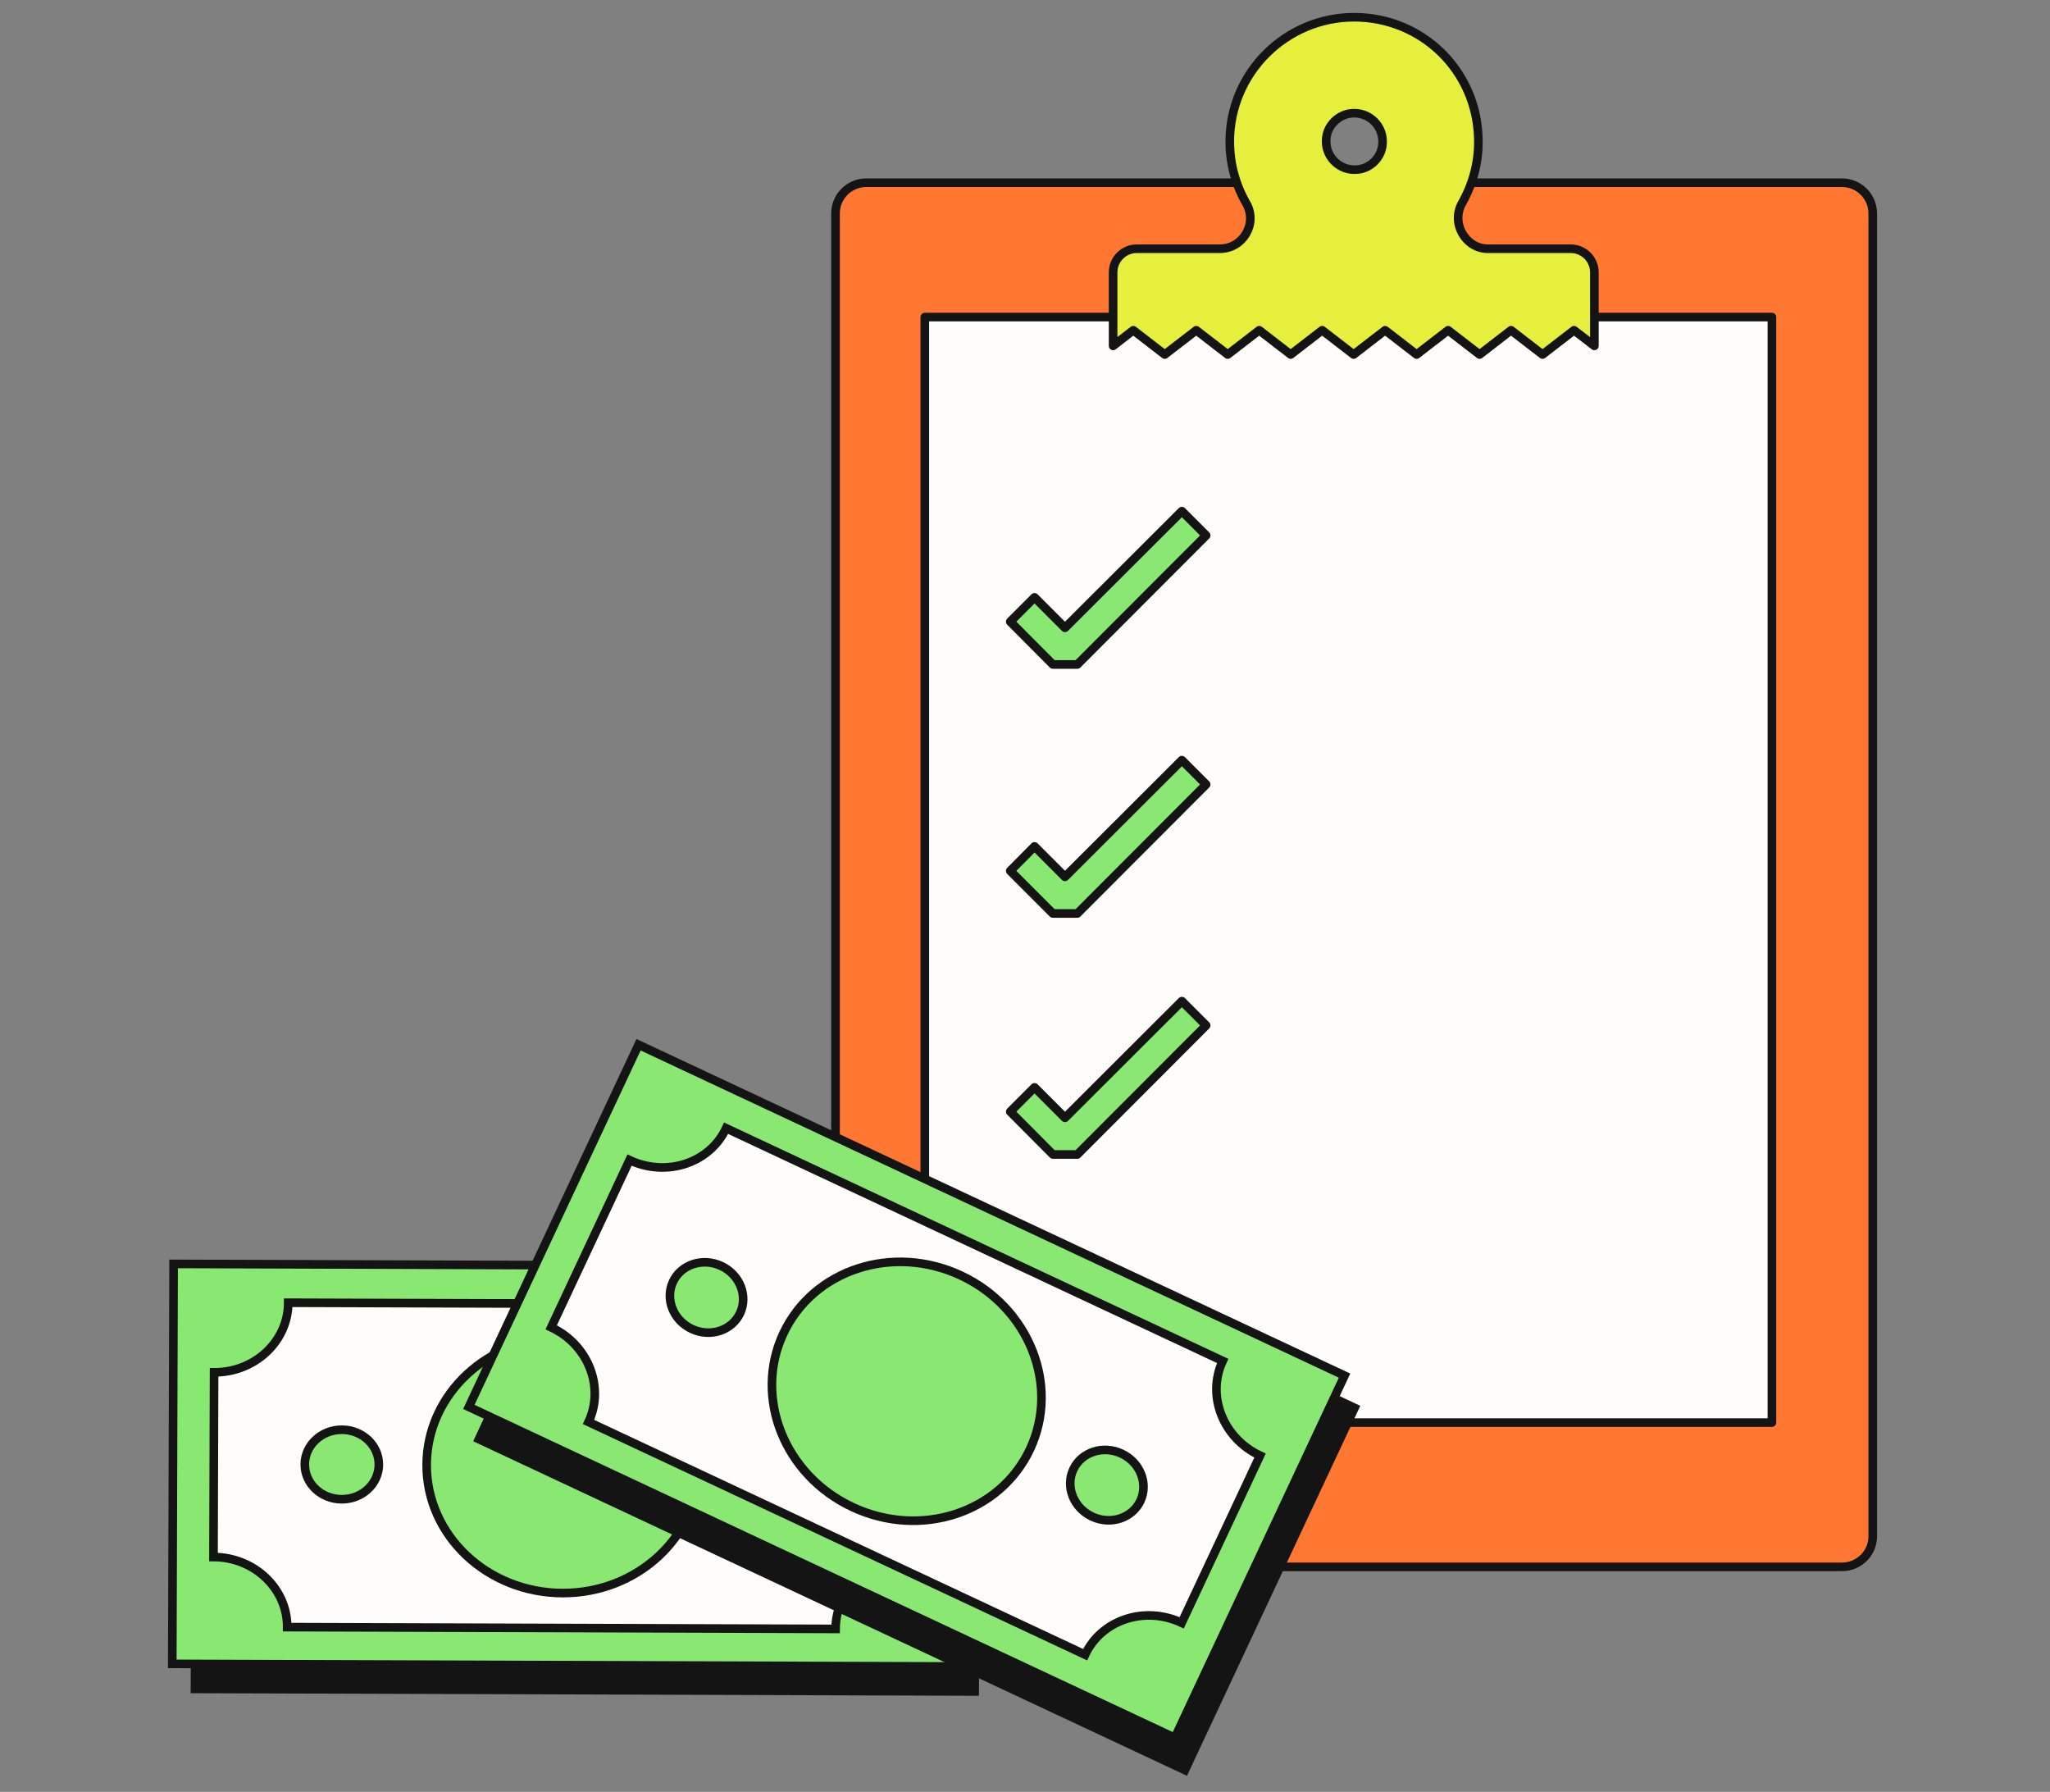 <svg width="238" height="208" viewBox="0 0 238 208" fill="none" xmlns="http://www.w3.org/2000/svg">
<rect x="0" y="0" width="238" height="208" fill="#808080" stroke="none"/>
<path d="M213.838 181.88H100.583C98.6 181.88 97 180.279 97 178.296V24.79C97 22.808 98.6 21.207 100.583 21.207H213.838C215.82 21.207 217.421 22.808 217.421 24.79V178.296C217.445 180.279 215.82 181.88 213.838 181.88Z" fill="#FF7731"/>
<path d="M205.715 36.805H107.367V153.523L118.977 165.132H205.715V36.805Z" fill="#FEFDFB"/>
<path d="M205.715 36.805H107.367V153.523L118.977 165.132H205.715V36.805Z" stroke="#141414" stroke-linecap="round" stroke-linejoin="round"/>
<path d="M118.977 153.523H107.367L118.977 165.133V153.523Z" fill="#141414"/>
<path d="M125.077 77.129H122.234L117.289 72.16L120.108 69.341L123.643 72.877L137.212 59.332L140.031 62.151L125.077 77.129Z" fill="#89E872"/>
<path d="M125.077 77.129H122.234L117.289 72.16L120.108 69.341L123.643 72.877L137.212 59.332L140.031 62.151L125.077 77.129Z" stroke="#141414" stroke-linecap="round" stroke-linejoin="round"/>
<path d="M125.077 134.008H122.234L117.289 129.039L120.108 126.22L123.643 129.756L137.212 116.211L140.031 119.03L125.077 134.008Z" fill="#89E872"/>
<path d="M125.077 134.008H122.234L117.289 129.039L120.108 126.22L123.643 129.756L137.212 116.211L140.031 119.03L125.077 134.008Z" stroke="#141414" stroke-linecap="round" stroke-linejoin="round"/>
<path d="M125.077 106.035H122.234L117.289 101.09L120.108 98.248L123.643 101.783L137.212 88.238L140.031 91.057L125.077 106.035Z" fill="#89E872"/>
<path d="M125.077 106.035H122.234L117.289 101.09L120.108 98.248L123.643 101.783L137.212 88.238L140.031 91.057L125.077 106.035Z" stroke="#141414" stroke-linecap="round" stroke-linejoin="round"/>
<path d="M213.838 181.88H100.583C98.6 181.88 97 180.279 97 178.296V24.79C97 22.808 98.6 21.207 100.583 21.207H213.838C215.82 21.207 217.421 22.808 217.421 24.79V178.296C217.445 180.279 215.82 181.88 213.838 181.88Z" stroke="#141414" stroke-linecap="round" stroke-linejoin="round"/>
<path d="M169.745 23.571C170.987 21.373 171.704 18.841 171.632 16.118C171.465 8.211 165.111 2 157.204 2C149.297 2 142.775 8.45 142.775 16.428C142.775 19.032 143.468 21.493 144.686 23.595C146.048 25.96 144.304 28.874 141.605 28.874H131.978C130.449 28.874 129.23 30.116 129.23 31.621V40.15L131.572 38.334L135.226 41.153L138.881 38.334L142.536 41.153L146.191 38.334L149.846 41.153L153.501 38.334L157.156 41.153L160.811 38.334L164.466 41.153L168.121 38.334L171.775 41.153L175.43 38.334L179.085 41.153L182.74 38.334L185.105 40.15V31.621C185.105 30.093 183.863 28.874 182.358 28.874H172.779C170.175 28.898 168.407 25.936 169.745 23.571ZM156.678 13.18C158.924 12.821 160.835 14.732 160.476 16.978C160.261 18.34 159.162 19.438 157.801 19.653C155.555 20.012 153.644 18.101 154.003 15.855C154.218 14.518 155.316 13.419 156.678 13.18Z" fill="#E6F03C"/>
<path d="M169.745 23.571C170.987 21.373 171.704 18.841 171.632 16.118C171.465 8.211 165.111 2 157.204 2C149.297 2 142.775 8.45 142.775 16.428C142.775 19.032 143.468 21.493 144.686 23.595C146.048 25.96 144.304 28.874 141.605 28.874H131.978C130.449 28.874 129.23 30.116 129.23 31.621V40.15L131.572 38.334L135.226 41.153L138.881 38.334L142.536 41.153L146.191 38.334L149.846 41.153L153.501 38.334L157.156 41.153L160.811 38.334L164.466 41.153L168.121 38.334L171.775 41.153L175.43 38.334L179.085 41.153L182.74 38.334L185.105 40.15V31.621C185.105 30.093 183.863 28.874 182.358 28.874H172.779C170.175 28.898 168.407 25.936 169.745 23.571ZM156.678 13.18C158.924 12.821 160.835 14.732 160.476 16.978C160.261 18.34 159.162 19.438 157.801 19.653C155.555 20.012 153.644 18.101 154.003 15.855C154.218 14.518 155.316 13.419 156.678 13.18Z" stroke="#141414" stroke-linecap="round" stroke-linejoin="round"/>
<g style="mix-blend-mode:multiply">
<path d="M22.791 149.615L22.637 196.043L113.154 196.343L113.308 149.916L22.791 149.615Z" fill="#141414"/>
<path d="M22.791 149.615L22.637 196.043L113.154 196.343L113.308 149.916L22.791 149.615Z" stroke="#141414" stroke-miterlimit="10"/>
</g>
<path d="M110.518 193.439L110.672 147.012L20.155 146.712L20.001 193.139L110.518 193.439Z" fill="#89E872" stroke="#141414" stroke-miterlimit="10"/>
<path d="M97.01 189.081L33.343 188.872C33.358 184.394 29.526 180.753 24.785 180.736L24.854 159.299C29.595 159.315 33.45 155.697 33.465 151.219L97.132 151.427C97.117 155.905 100.949 159.548 105.69 159.563L105.621 181.001C100.88 180.985 97.025 184.602 97.01 189.08V189.081Z" fill="#FEFDFB" stroke="#141414" stroke-miterlimit="10"/>
<path d="M95.312 170.177C95.319 167.948 93.4 166.135 91.026 166.127C88.651 166.119 86.72 167.919 86.713 170.148C86.705 172.377 88.624 174.19 90.999 174.198C93.374 174.206 95.305 172.405 95.312 170.177Z" fill="#89E872" stroke="#141414" stroke-miterlimit="10"/>
<path d="M43.984 170.009C43.991 167.78 42.072 165.967 39.697 165.959C37.323 165.951 35.392 167.751 35.385 169.98C35.377 172.209 37.296 174.022 39.671 174.03C42.045 174.038 43.976 172.237 43.984 170.009Z" fill="#89E872" stroke="#141414" stroke-miterlimit="10"/>
<path d="M81.162 170.13C81.189 161.934 74.131 155.265 65.397 155.236C56.663 155.207 49.561 161.829 49.534 170.026C49.506 178.222 56.565 184.891 65.299 184.92C74.032 184.949 81.135 178.327 81.162 170.13Z" fill="#89E872" stroke="#141414" stroke-miterlimit="10"/>
<g style="mix-blend-mode:multiply">
<path d="M75.299 125.014L55.598 167.055L137.562 205.465L157.263 163.424L75.299 125.014Z" fill="#141414"/>
<path d="M75.299 125.014L55.598 167.055L137.562 205.465L157.263 163.424L75.299 125.014Z" stroke="#141414" stroke-miterlimit="10"/>
</g>
<path d="M136.397 201.72L156.098 159.68L74.134 121.27L54.433 163.31L136.397 201.72Z" fill="#89E872" stroke="#141414" stroke-miterlimit="10"/>
<path d="M125.979 192.072L68.327 165.059C70.227 161.004 68.286 156.087 63.993 154.075L73.088 134.662C77.381 136.674 82.401 135.017 84.301 130.962L141.953 157.975C140.053 162.03 141.994 166.949 146.287 168.96L137.192 188.373C132.899 186.361 127.879 188.017 125.979 192.072L125.979 192.072Z" fill="#FEFDFB" stroke="#141414" stroke-miterlimit="10"/>
<path d="M132.398 174.214C133.343 172.195 132.367 169.742 130.217 168.735C128.066 167.727 125.557 168.546 124.611 170.565C123.665 172.583 124.642 175.036 126.792 176.043C128.942 177.051 131.452 176.232 132.398 174.214Z" fill="#89E872" stroke="#141414" stroke-miterlimit="10"/>
<path d="M85.921 152.432C86.867 150.414 85.89 147.961 83.74 146.954C81.59 145.946 79.08 146.765 78.134 148.783C77.189 150.801 78.165 153.254 80.315 154.262C82.466 155.27 84.975 154.45 85.921 152.432Z" fill="#89E872" stroke="#141414" stroke-miterlimit="10"/>
<path d="M119.586 168.208C123.064 160.786 119.473 151.765 111.564 148.059C103.655 144.352 94.424 147.365 90.946 154.787C87.468 162.21 91.06 171.231 98.968 174.937C106.877 178.643 116.108 175.631 119.586 168.208Z" fill="#89E872" stroke="#141414" stroke-miterlimit="10"/>
</svg>
